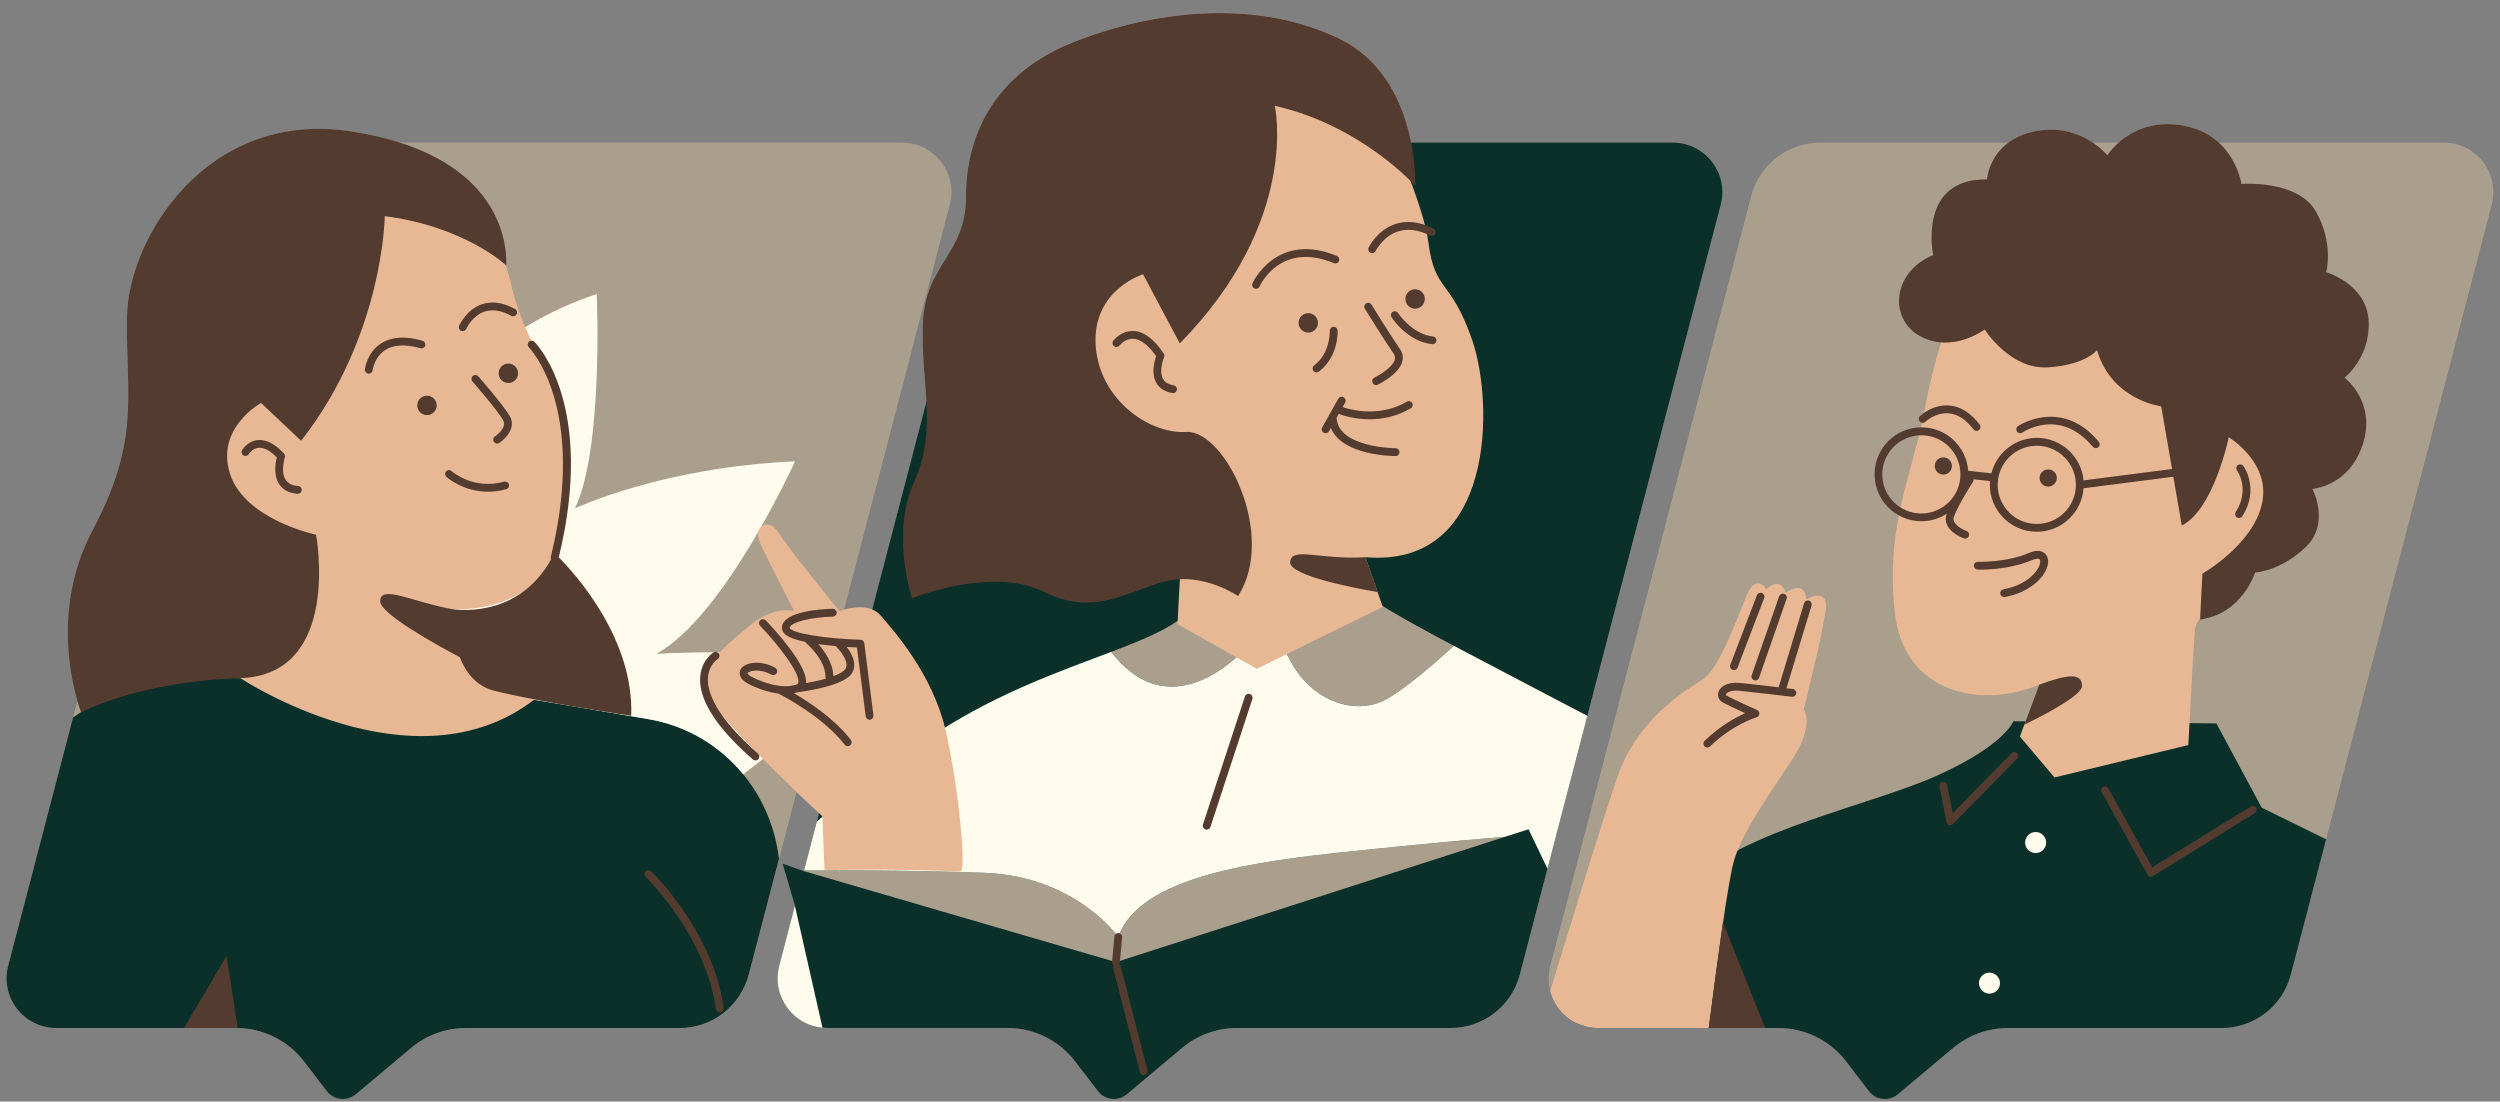 <?xml version="1.0" encoding="UTF-8" standalone="no"?><svg xmlns="http://www.w3.org/2000/svg" xmlns:xlink="http://www.w3.org/1999/xlink" fill="#543b2f" height="218.9" preserveAspectRatio="xMidYMid meet" version="1" viewBox="-1.3 -2.6 496.8 218.9" width="496.8" zoomAndPan="magnify"><rect x="-1.3" y="-2.6" width="496.8" height="218.9" fill="#808080" stroke="none"/><g id="change1_1"><path d="M493.86,38.08l-39.93,152.99c-1.63,6.25-7.28,10.61-13.74,10.61h-42.47c-3.99,0-7.85,1.41-10.91,3.97 l-10.96,9.2c-1.76,1.47-4.39,1.19-5.78-0.64l-4.51-5.89c-3.21-4.19-8.19-6.65-13.47-6.65h-2.6h-11.23H316.3 c-0.42,0-0.83-0.03-1.24-0.08c-0.02,0-0.05-0.01-0.07-0.01c-0.02,0-0.04-0.01-0.06-0.01c-0.26-0.04-0.52-0.08-0.78-0.14 c0,0,0,0,0,0c-0.07-0.02-0.15-0.03-0.22-0.04c0,0-0.01,0-0.01,0c-0.01,0-0.02-0.01-0.03-0.01c-0.32-0.08-0.63-0.17-0.94-0.29 c0,0,0,0,0,0c-0.09-0.03-0.18-0.07-0.26-0.11h0c-0.22-0.09-0.43-0.18-0.64-0.28c0,0,0,0,0,0c-0.07-0.03-0.14-0.06-0.21-0.09h0 c0,0,0,0,0,0c-0.05-0.03-0.1-0.06-0.15-0.08c-0.18-0.1-0.35-0.2-0.52-0.3c0,0,0,0,0,0c-0.28-0.17-0.54-0.36-0.8-0.55 c-0.07-0.05-0.13-0.1-0.2-0.15l0,0c-0.19-0.16-0.38-0.32-0.56-0.49c-0.04-0.04-0.08-0.07-0.12-0.11c0,0,0,0,0,0 c-0.16-0.15-0.31-0.3-0.45-0.46c-0.02-0.02-0.03-0.04-0.05-0.05c0,0,0,0,0,0c-0.51-0.56-0.95-1.18-1.31-1.84c0,0,0,0,0,0 c-0.01-0.01-0.01-0.02-0.02-0.03c-0.19-0.34-0.36-0.7-0.5-1.07c0,0,0-0.01,0-0.01c-0.15-0.36-0.27-0.74-0.37-1.12c0,0,0,0,0,0v0 c0,0,0,0,0,0c-0.1-0.39-0.18-0.78-0.24-1.18c0-0.01,0-0.03-0.01-0.04c-0.05-0.37-0.08-0.74-0.08-1.12c0-0.05-0.01-0.1-0.01-0.15 c0-0.34,0.02-0.69,0.06-1.04c0.01-0.08,0.01-0.15,0.02-0.23c0.05-0.42,0.13-0.83,0.24-1.25l39.93-152.99 c1.63-6.25,7.28-10.61,13.74-10.61h37.4c1.32-0.97,3.04-1.78,5.29-2.23c5.1-1.02,8.99,0.6,11.42,2.23h5.21 c2.35-2.07,6.54-4.47,12.75-3.37c3.11,0.55,5.4,1.84,7.08,3.37h44.75C490.77,25.73,495.49,31.83,493.86,38.08z M314.14,139.65 l-13.42,51.43c-1.63,6.25-7.28,10.61-13.74,10.61h-42.47c-3.99,0-7.85,1.41-10.91,3.97l-10.96,9.2c-1.76,1.47-4.39,1.19-5.78-0.64 l-4.51-5.89c-3.21-4.19-8.19-6.65-13.47-6.65h-35.79c-6.46,0-11.18-6.1-9.54-12.35l3.12-11.96l-2.47-8.35l3.87,1.36 c0.13,0,0.3,0,0.49,0c0.04,0,0.07,0,0.11,0c0.12,0,0.25,0,0.39,0c-0.21,0-0.4,0-0.56,0l2.97-11.37c-0.85-0.79-2.47-2.3-4.48-4.23 l-3.34,12.81l-0.12,0.48l-6.01,23.01c-1.63,6.25-7.28,10.61-13.74,10.61H91.29c-3.99,0-7.85,1.41-10.91,3.97l-10.96,9.2 c-1.76,1.47-4.39,1.19-5.78-0.64l-4.51-5.89c-0.39-0.51-0.8-0.99-1.24-1.44c-0.01-0.01-0.02-0.02-0.03-0.03 c-0.43-0.45-0.89-0.87-1.37-1.26c-0.01-0.01-0.03-0.02-0.04-0.03c-0.48-0.39-0.97-0.76-1.49-1.1c-0.01-0.01-0.03-0.02-0.04-0.03 c-0.52-0.34-1.06-0.65-1.61-0.93c-0.01,0-0.02-0.01-0.03-0.01c-0.56-0.28-1.13-0.53-1.72-0.75c0,0-0.01,0-0.01,0 c-1.77-0.66-3.67-1.02-5.6-1.06c0,0,0,0,0,0l0,0.01c-0.1,0-0.21-0.02-0.31-0.02H35.26H9.87c-6.46,0-11.18-6.1-9.54-12.35 l13.74-52.65c-1.58-5.43-4.51-19.75,3.03-33.93c9.56-17.99,6.6-26.65,6.83-42.36c0.23-15.71,15.94-41.22,44.41-36.89 c3.67,0.56,6.9,1.32,9.77,2.23h99.79c6.46,0,11.18,6.1,9.54,12.35l-21,80.47c1.27-0.35,3.66-0.81,5.59-0.04l10.76-41.24 c-0.25-4.8-0.91-9.81-0.71-15.51c0.43-12.02,8.58-13.73,8.58-25.32s5.15-24.46,21.89-30.9c16.74-6.44,36.48-8.15,52.36-0.43 c9.29,4.52,12.84,13.73,14.2,20.6h52c6.46,0,11.18,6.1,9.54,12.35L314.14,139.65L314.14,139.65z M297.78,163.69 c-0.06,0.01-0.13,0.01-0.2,0.02C297.65,163.7,297.72,163.7,297.78,163.69L297.78,163.69z M165.36,170.35c-0.02,0-0.04,0-0.06,0 c-0.04,0-0.08,0-0.12,0C165.24,170.35,165.3,170.35,165.36,170.35z M177.92,170.44c0.15,0,0.3,0,0.44,0.01c0.16,0,0.33,0,0.49,0.01 c-0.17,0-0.35-0.01-0.52-0.01C178.2,170.44,178.06,170.44,177.92,170.44z M174.37,170.39c-0.36,0-0.71-0.01-1.06-0.01 c0.4,0,0.8,0.01,1.21,0.01C174.47,170.4,174.42,170.39,174.37,170.39z M169.52,170.36c-0.09,0-0.18,0-0.28,0c0.26,0,0.52,0,0.78,0 c0.06,0,0.12,0,0.18,0C169.97,170.36,169.74,170.36,169.52,170.36z M166.82,170.35c0.27,0,0.55,0,0.83,0c-0.11,0-0.22,0-0.33,0 C167.15,170.35,166.99,170.35,166.82,170.35z M166.29,170.35c-0.17,0-0.33,0-0.5,0c0.24,0,0.48,0,0.73,0 C166.44,170.35,166.36,170.35,166.29,170.35z M159.69,170.37c0.09,0,0.19,0,0.29,0c-0.03,0-0.07,0-0.1,0c-0.09,0-0.17,0-0.25,0 C159.65,170.37,159.67,170.37,159.69,170.37z" fill="#aa9e8d"/></g><g id="change2_1"><path d="M460.95,164.19l-7.02,26.89c-1.63,6.25-7.28,10.61-13.74,10.61h-42.47c-3.99,0-7.85,1.41-10.91,3.97 l-10.96,9.2c-1.76,1.47-4.39,1.19-5.78-0.64l-4.51-5.89c-3.21-4.19-8.19-6.65-13.47-6.65H316.3c-1.62,0-3.14-0.39-4.47-1.07 c4.9-6.88,14.63-20.02,22.6-27.69c11.16-10.73,36.05-15.45,49.35-21.46c13.3-6.01,15.02-10.73,15.02-10.73l40.34,0.43l9.01,16.74 L460.95,164.19z M127.57,140.32c-15.02-2.58-22.75-3.86-22.75-3.86l-58.37-4.29c0,0-8.15-0.43-18.45,1.29 c-6.11,1.02-11.45,4.15-14.79,6.53L0.32,189.33c-1.63,6.25,3.09,12.35,9.54,12.35h35.79c5.28,0,10.26,2.46,13.47,6.65l4.51,5.89 c1.4,1.82,4.03,2.11,5.78,0.64l10.96-9.2c3.06-2.57,6.92-3.97,10.91-3.97h42.47c6.46,0,12.1-4.36,13.74-10.61l6.01-23.01 C151.82,154.04,141.55,142.71,127.57,140.32z M255.15,119.87c-0.65,0.65-1.14,1.35-1.44,2.1l2.74-1.47L255.15,119.87z M340.65,38.08l-39.93,152.99c-1.63,6.25-7.28,10.61-13.74,10.61h-42.47c-3.99,0-7.85,1.41-10.91,3.97l-10.96,9.2 c-1.76,1.47-4.39,1.19-5.78-0.64l-4.51-5.89c-3.21-4.19-8.19-6.65-13.47-6.65h-35.79c-6.46,0-11.18-6.1-9.54-12.35l3.12-11.96 l-2.47-8.35l4.26,1.5l62.01,18.09l77.32-24.91c-3.94,0.32-14.53,1.23-29.95,2.82c-19.81,2.05-42.59,5.01-46.91,17.08 c0,0-8.43-12.07-26.65-12.75c-15.88-0.6-31.92-0.5-35.79-0.46l34.98-134.04c1.63-6.25,7.28-10.61,13.74-10.61h123.9 C337.56,25.73,342.28,31.83,340.65,38.08z M287.61,125.73c-16.82-8.87-17.05-10-17.05-10l-2.48-1.34 c-5.05,1.11-10.28,2.85-12.93,5.48l-9.9-4.88c-4.57,1.08-8.84,2.62-11.35,4.83c-2.96,2.61-8.06,4.72-14.37,7.11 c12.49,16.2,27.12-1.19,27.12-1.19l7.05-3.77c-0.42,1.06-0.45,2.24,0.01,3.54c3.87,10.93,13.66,14.12,19.81,11.16 C277.23,134.9,283.34,129.63,287.61,125.73z" fill="#0a3029"/></g><g id="change3_1"><path d="M161.08,139.04c-4.35,4.08-9.7,8.41-14.69,12.24c-4.63-5.65-11.16-9.65-18.82-10.97 c-15.02-2.58-22.75-3.86-22.75-3.86l-42.71-3.14c3.2-15.36,7.13-33.75,7.13-33.75s15.94-33.25,48.05-43.73 c0,0,1.37,30.74-4.33,42.59c0,0,17.31-8.2,43.73-9.34c0,0-13.89,30.74-27.56,38.26c0,0,20.25-1.44,34.49,1.95L161.08,139.04z M403.22,162.74c-1.15,0-2.09,0.93-2.09,2.09c0,1.15,0.93,2.09,2.09,2.09c1.15,0,2.09-0.93,2.09-2.09 C405.31,163.67,404.38,162.74,403.22,162.74z M394.05,190.68c-1.15,0-2.09,0.93-2.09,2.09c0,1.15,0.93,2.09,2.09,2.09 c1.15,0,2.09-0.93,2.09-2.09C396.13,191.62,395.2,190.68,394.05,190.68z M287.61,125.73c-4.27,3.9-10.38,9.16-14.09,10.95 c-6.15,2.96-15.94-0.23-19.81-11.16c-0.46-1.3-0.43-2.48-0.01-3.54l-7.05,3.77c0,0-14.64,17.39-27.12,1.19c0,0,0,0,0,0 c-9.68,3.68-22.23,8.03-34.37,15.89c-13.31,8.62-20.69,14.73-24.15,17.86l-2.53,9.69c3.86-0.03,19.91-0.13,35.79,0.46 c18.22,0.68,26.65,12.75,26.65,12.75c4.33-12.07,27.1-15.03,46.91-17.08c15.42-1.6,26.01-2.5,29.95-2.82l4.67-1.5l3.76,7.84 l-5.49,21.05l13.42-51.43c-3.79-1.98-13.52-7.06-26.5-13.9C287.63,125.74,287.62,125.74,287.61,125.73z M255.15,119.87 c-0.65,0.65-1.14,1.35-1.44,2.1l2.74-1.47L255.15,119.87z M156.66,177.37l-3.12,11.96c-1.63,6.25,3.09,12.35,9.54,12.35 c-0.32,0-0.63-0.03-0.94-0.06L156.66,177.37z M270.56,115.73l-5.92-3.19c0,0-10.29,0.31-19.39,2.46l9.89,4.87 c2.65-2.63,7.88-4.37,12.93-5.48L270.56,115.73z M245.08,115.04c-0.49,0.12-0.98,0.24-1.47,0.37 C244.1,115.28,244.59,115.16,245.08,115.04z M245.08,115.04c0.06-0.01,0.11-0.03,0.17-0.04l0,0 C245.19,115.01,245.14,115.03,245.08,115.04z M236.21,118.23c0.76-0.43,1.6-0.83,2.49-1.2C237.81,117.4,236.97,117.8,236.21,118.23 z M240.39,116.39c1-0.35,2.05-0.67,3.12-0.96C242.44,115.72,241.39,116.04,240.39,116.39z" fill="#fffbed"/></g><g id="change4_1"><path d="M291.27,65.03c4.29,12.45,4.57,45.28-21.22,43.1l3.43,9.87l-25.01,12.31l-15.76-8.87 c0,0,0.43-11.59,1.29-18.45c0.86-6.87-35.62-27.47-33.05-62.23c2.58-34.76,57.94-42.92,72.96-19.74c0,0,7.69,16.88,8.64,24.5 C283.79,55.57,286.98,52.58,291.27,65.03z M173.69,119.7c-2.58-3-8.15-0.86-8.15-0.86s-9.87-12.02-12.02-15.45 c-2.15-3.43-5.15-1.29-3.86,1.72c1.29,3,6.87,13.73,6.87,13.73s-3.86-1.29-9.01,3c-5.15,4.29-9.87,8.15-8.58,12.88 s23.18,24.89,23.18,24.89l0.43,10.73c0,0,13.75-0.41,26.96,0.27c1.36,0.07-0.35-17.01-2.92-28.17 C183.99,131.29,176.27,122.7,173.69,119.7z M357.66,116.5c-0.49-4.2-4.1-1.28-4.1-1.28c-1.15-3.51-3.82-0.74-3.82-0.74 s-2.1-3.35-4.04,1.44c-1.94,4.79-5.42,14.49-8.77,16.6s-12.75,7.71-16.73,19.06c-2.73,7.78-9.47,29.74-13.43,42.77 c1.1,4.14,4.85,7.34,9.53,7.34h21.96c1.68-13.19,3.95-29.86,5.07-33.46c1.92-6.15,7.34-13.45,11.69-20.18 c4.35-6.74,2.12-9.68,2.12-9.68s3.78-15.01,4.37-19.77C362.09,113.83,357.66,116.5,357.66,116.5z M421.55,37.31 c-33.9,0.86-38.2,30.9-40.77,43.35s-7.3,21.46-5.58,38.2c1.72,16.74,17.6,19.31,28.75,14.59l-3.86,10.3l6.87,8.15l26.61-6.44 c0,0,0.86-17.17,1.29-22.75c0.43-5.58,15.45-11.59,21.89-33.48C463.18,67.36,455.45,36.46,421.55,37.31z M100.1,53.19 c-3-13.73-21.46-31.33-41.2-21.46S24.14,57.91,35.3,81.95S61.48,107.27,59.76,118c-1.72,10.73-13.3,14.16-13.3,14.16 s34.33,22.75,58.37,4.29c0,0-7.3-1.72-12.02-5.58c-4.72-3.86-4.29-12.45-4.29-12.45s9.01,0.86,15.88-4.72s7.3-13.73,6.44-27.9 S103.11,66.93,100.1,53.19z" fill="#e8b895"/></g><g id="change5_1"><path d="M244.73,115.85c0,0-6.87-4.72-14.16-3c-7.3,1.72-14.16,7.3-24.46,2.15c-10.3-5.15-26.18,1.29-26.18,1.29 s-4.29-12.88,0.43-23.18c4.72-10.3,1.29-19.31,1.72-31.33c0.43-12.02,8.58-13.73,8.58-25.32s5.15-24.46,21.89-30.9 s36.48-8.15,52.36-0.43c15.88,7.73,15.02,29.18,15.02,29.18s-10.73-12.02-27.9-15.88c0,0,5.15,22.75-18.88,47.21l-7.3-13.73 c0,0-9.87,3-9.44,13.73c0.43,10.73,10.3,18.03,18.03,17.6C242.16,82.81,252.46,103.84,244.73,115.85z M260.61,61.56 c0-1.07-0.86-1.93-1.93-1.93c-1.07,0-1.93,0.86-1.93,1.93c0,1.07,0.86,1.93,1.93,1.93C259.75,63.49,260.61,62.63,260.61,61.56z M101.65,71.58c0-1.07-0.86-1.93-1.93-1.93c-1.07,0-1.93,0.86-1.93,1.93c0,1.07,0.86,1.93,1.93,1.93 C100.79,73.51,101.65,72.65,101.65,71.58z M81.62,77.96c0,1.07,0.86,1.93,1.93,1.93s1.93-0.86,1.93-1.93s-0.86-1.93-1.93-1.93 S81.62,76.89,81.62,77.96z M277.98,56.81c0,1.07,0.86,1.93,1.93,1.93s1.93-0.86,1.93-1.93c0-1.07-0.86-1.93-1.93-1.93 S277.98,55.74,277.98,56.81z M263.78,49.69c0.4,0.16,0.85-0.02,1.01-0.42c0.16-0.4-0.03-0.85-0.42-1.01 c-12-4.96-16.73,5.32-16.78,5.43c-0.17,0.39,0,0.85,0.39,1.02c0.1,0.05,0.21,0.07,0.32,0.07c0.3,0,0.58-0.17,0.71-0.46 C249.18,53.95,253.2,45.32,263.78,49.69z M275.92,41.94c-3.55,1.21-5.18,4.51-5.25,4.65c-0.19,0.38-0.03,0.85,0.36,1.03 c0.11,0.05,0.22,0.08,0.34,0.08c0.29,0,0.56-0.16,0.7-0.43c0.01-0.03,1.44-2.87,4.37-3.86c1.92-0.64,4.08-0.38,6.43,0.8 c0.38,0.19,0.85,0.04,1.04-0.35c0.19-0.38,0.04-0.85-0.35-1.04C280.81,41.45,278.24,41.15,275.92,41.94z M260.32,71.41 c0.16,0,0.33-0.05,0.46-0.16c3.93-2.95,3.74-7.96,3.73-8.17c-0.02-0.43-0.38-0.75-0.81-0.74c-0.43,0.02-0.76,0.38-0.74,0.81 c0,0.04,0.15,4.42-3.11,6.86c-0.34,0.26-0.41,0.74-0.15,1.09C259.85,71.31,260.08,71.41,260.32,71.41z M283.46,64.26 c-4.12-0.41-6.91-4.62-6.94-4.66c-0.23-0.36-0.71-0.46-1.07-0.23c-0.36,0.23-0.46,0.71-0.23,1.07c0.13,0.2,3.22,4.87,8.09,5.36 c0.03,0,0.05,0,0.08,0c0.39,0,0.73-0.3,0.77-0.7C284.2,64.68,283.88,64.3,283.46,64.26z M271.82,72.44 c-0.38,0.19-0.55,0.65-0.36,1.04c0.13,0.28,0.41,0.44,0.7,0.44c0.11,0,0.23-0.02,0.34-0.08c0.43-0.21,4.19-2.08,4.86-4.59 c0.23-0.86,0.07-1.71-0.45-2.47c-2.01-2.91-5.63-8.79-5.67-8.85c-0.22-0.37-0.7-0.48-1.07-0.25c-0.36,0.22-0.48,0.7-0.25,1.07 c0.04,0.06,3.68,5.97,5.72,8.92c0.27,0.39,0.34,0.76,0.23,1.19C275.44,70.4,272.8,71.97,271.82,72.44z M278.27,77.22 c-5.75,3.4-11.94,1.37-12.77,1.07l0.5-0.89c0.21-0.37,0.08-0.85-0.3-1.06c-0.37-0.21-0.85-0.08-1.06,0.3l-1.66,2.96 c-0.11,0.1-0.18,0.24-0.22,0.39l-1.31,2.34c-0.21,0.37-0.08,0.85,0.3,1.06c0.12,0.07,0.25,0.1,0.38,0.1c0.27,0,0.54-0.14,0.68-0.4 l0.36-0.64c2.22,5.5,12.37,5.58,12.85,5.58c0.43,0,0.78-0.35,0.78-0.78c0-0.43-0.35-0.78-0.78-0.78c-0.12,0-11.39-0.08-11.72-6.05 l0.44-0.79c0.03,0.02,0.05,0.04,0.08,0.05c0.17,0.07,2.66,1.04,6.06,1.04c2.43,0,5.33-0.5,8.17-2.18c0.37-0.22,0.49-0.69,0.27-1.06 C279.11,77.12,278.64,77,278.27,77.22z M255.08,109.13c-0.19,2.68,13.14,5.2,17.39,5.93l-2.41-6.93 C260.77,108.67,255.3,105.94,255.08,109.13z M405.72,90.68c-0.94,0-1.71,0.76-1.71,1.71c0,0.94,0.76,1.71,1.71,1.71 c0.94,0,1.71-0.76,1.71-1.71C407.43,91.44,406.67,90.68,405.72,90.68z M386.59,90c0-0.94-0.76-1.71-1.71-1.71s-1.71,0.76-1.71,1.71 c0,0.94,0.76,1.71,1.71,1.71S386.59,90.94,386.59,90z M396.82,114.51c-0.42,0.08-0.7,0.48-0.62,0.9c0.07,0.37,0.39,0.64,0.76,0.64 c0.05,0,0.09,0,0.14-0.01c4.91-0.91,7.83-3.81,8.47-6.13c0.29-1.07,0.1-2-0.54-2.55c-0.41-0.36-1.36-0.84-3.14-0.08 c-4.56,1.95-10.08,1.76-10.14,1.76c-0.44-0.04-0.79,0.32-0.8,0.74c-0.02,0.43,0.32,0.79,0.74,0.81c0.24,0.01,5.93,0.21,10.81-1.88 c0.84-0.36,1.34-0.32,1.5-0.17c0.16,0.14,0.19,0.52,0.06,0.97C403.64,111.06,401.36,113.67,396.82,114.51z M403.95,133.45 l-2.99,7.97c4.72-2.3,11.48-5.92,11.48-7.7C412.44,130.99,409.48,131.44,403.95,133.45z M468.24,85.67 c-2.73,8.43-10.02,8.88-10.02,8.88s3.64,6.83-1.37,11.61c-5.01,4.78-10.02,5.01-10.02,5.01s-2.51,8.2-10.93,9.34l0.46-9.11 c0,0,10.02-5.69,11.84-13.89s-6.6-13.21-6.6-13.21s-2.96,14.35-9.34,17.54l-1.68-9.7l-17.84,2.29c-0.35,4.82-4.38,8.64-9.29,8.64 c-5.14,0-9.33-4.18-9.33-9.33c0-0.25,0.02-0.5,0.04-0.74l-3.27-0.36c0.02,0.17-0.01,0.35-0.11,0.51c-0.03,0.04-2.92,4.51-3.79,6.9 c-0.13,0.37-0.12,0.7,0.04,1.03c0.45,0.95,1.92,1.65,2.46,1.84c0.4,0.14,0.61,0.59,0.47,0.99c-0.11,0.32-0.41,0.52-0.73,0.52 c-0.09,0-0.17-0.01-0.26-0.04c-0.26-0.09-2.53-0.94-3.34-2.64c-0.33-0.71-0.37-1.48-0.09-2.23c0-0.01,0-0.01,0.01-0.02 c-1.45,0.93-3.17,1.48-5.02,1.48c-5.14,0-9.32-4.18-9.32-9.33s4.18-9.33,9.32-9.33c4.91,0,8.93,3.81,9.29,8.63l4.61,0.51 c1.02-4.04,4.68-7.05,9.03-7.05c4.85,0,8.84,3.72,9.28,8.45l17.59-2.26l-2.16-12.46c0,0-9.79-1.14-12.75-11.16 c0,0-2.28,2.96-9.79,3.42c-7.52,0.46-12.53-7.52-12.53-7.52s-6.38,4.78-12.75,1.37c-6.38-3.42-5.69-12.75,2.51-16.17 c0,0-3.19-15.26,10.7-15.03c0,0,0.46-7.74,9.56-9.56c9.11-1.82,14.35,4.78,14.35,4.78s4.78-7.74,15.03-5.92 c10.25,1.82,11.61,11.61,11.61,11.61s11.16-0.91,14.8,5.47c3.64,6.38,2.05,12.07,2.05,12.07s7.97,2.28,8.43,9.56 s-4.78,11.39-4.78,11.39S470.97,77.24,468.24,85.67z M380.51,99.44c4.29,0,7.77-3.49,7.77-7.77c0-4.29-3.49-7.77-7.77-7.77 s-7.77,3.49-7.77,7.77C372.73,95.95,376.22,99.44,380.51,99.44z M411.22,93.75c0-4.29-3.49-7.77-7.77-7.77 c-4.29,0-7.77,3.49-7.77,7.77c0,4.29,3.49,7.77,7.77,7.77C407.73,101.52,411.22,98.03,411.22,93.75z M400.58,83.35 c0.3-0.21,7.49-4.95,14,2.82c0.15,0.18,0.37,0.28,0.59,0.28c0.18,0,0.35-0.06,0.5-0.18c0.33-0.27,0.37-0.76,0.1-1.09 c-7.43-8.87-15.98-3.16-16.06-3.1c-0.35,0.24-0.44,0.72-0.2,1.08C399.74,83.5,400.23,83.59,400.58,83.35z M381.31,81.22 c0.02-0.02,2.02-1.9,4.62-1.69c1.76,0.14,3.43,1.21,4.94,3.19c0.15,0.2,0.38,0.3,0.62,0.3c0.16,0,0.33-0.05,0.47-0.16 c0.34-0.26,0.41-0.75,0.14-1.09c-1.8-2.35-3.84-3.63-6.07-3.8c-3.3-0.25-5.69,2.02-5.79,2.12c-0.31,0.3-0.32,0.78-0.02,1.09 C380.51,81.5,381,81.52,381.31,81.22z M443.22,100.22c0.13,0.08,0.27,0.12,0.42,0.12c0.26,0,0.51-0.13,0.66-0.36 c3.43-5.39,0.34-9.8,0.2-9.98c-0.25-0.35-0.73-0.42-1.08-0.18c-0.35,0.25-0.43,0.73-0.18,1.08c0.11,0.15,2.6,3.76-0.25,8.24 C442.76,99.51,442.86,99.99,443.22,100.22z M445.97,157.66l-19.58,12.1l-8.71-15.69c-0.21-0.37-0.68-0.51-1.05-0.3 c-0.37,0.21-0.51,0.68-0.3,1.05l9.11,16.4c0.1,0.18,0.28,0.32,0.48,0.37c0.06,0.02,0.13,0.03,0.2,0.03c0.14,0,0.28-0.04,0.41-0.12 l20.27-12.53c0.36-0.23,0.48-0.7,0.25-1.07C446.81,157.55,446.33,157.43,445.97,157.66z M398.45,147.07L386.73,159l-1.09-5.61 c-0.08-0.42-0.5-0.7-0.91-0.61c-0.42,0.08-0.7,0.49-0.61,0.91l1.37,7.06c0.05,0.28,0.26,0.51,0.54,0.59 c0.07,0.02,0.15,0.03,0.22,0.03c0.21,0,0.41-0.08,0.55-0.23l12.75-12.98c0.3-0.31,0.3-0.8-0.01-1.1 C399.24,146.76,398.75,146.76,398.45,147.07z M170.45,125.2l1.82,14.35c0.05,0.43-0.25,0.81-0.67,0.87c-0.03,0-0.07,0.01-0.1,0.01 c-0.38,0-0.72-0.29-0.77-0.68l-1.74-13.69c-0.52-0.02-1.23-0.05-2.03-0.1c0.69,0.9,1.54,2.3,1.5,3.69c-0.02,0.84-0.37,1.58-1,2.15 c-2.36,2.12-9.21,3.03-10.17,3.15c-0.27,0.08-0.54,0.14-0.82,0.2c3.05,1.78,8.05,5.08,11.31,9.27c0.26,0.34,0.2,0.83-0.14,1.09 c-0.14,0.11-0.31,0.16-0.48,0.16c-0.23,0-0.46-0.1-0.61-0.3c-4.24-5.45-11.92-9.5-13.19-10.15c-3.33-0.41-6.23-2.08-6.4-2.18 c-1.42-0.94-1.46-2-1.04-2.69c0.86-1.41,4.03-1.82,6.82-0.25c0.37,0.21,0.51,0.68,0.3,1.06c-0.21,0.37-0.68,0.51-1.06,0.3 c-1.65-0.93-3.39-0.95-4.3-0.58c-0.34,0.14-0.44,0.28-0.45,0.31c0,0,0.04,0.21,0.55,0.55c0.01,0,2.69,1.54,5.66,1.93 c0.1-0.01,0.2,0.01,0.3,0.04c1.06,0.11,2.15,0.07,3.16-0.25c0.33-0.1,0.39-0.25,0.43-0.39c0.48-1.87-4.15-7.74-7.58-11.32 c-0.3-0.31-0.29-0.8,0.02-1.1c0.31-0.3,0.8-0.29,1.1,0.02c1.44,1.5,8.4,8.96,8,12.47c1.19-0.21,2.63-0.5,3.96-0.89 c-0.05-0.11-0.09-0.22-0.09-0.35c0-3.47-3.78-6.66-3.82-6.69c-0.08-0.07-0.15-0.15-0.19-0.25c-1.93-0.41-3.53-0.95-4.2-1.7 c-0.41-0.46-0.46-0.92-0.44-1.22c0.27-3.18,7.79-3.61,10.09-3.67c0.4,0,0.78,0.33,0.79,0.76c0.01,0.43-0.33,0.78-0.76,0.8 c-3.98,0.1-8.48,1.05-8.58,2.25c0.34,1.03,6.91,2.13,14.05,2.35C170.08,124.53,170.4,124.82,170.45,125.2z M164.85,125.79 c-1.13-0.1-2.34-0.22-3.52-0.38c1.26,1.41,2.91,3.76,2.97,6.36c0.9-0.33,1.66-0.71,2.13-1.13c0.32-0.29,0.48-0.62,0.49-1.04 c0.04-1.3-1.35-2.99-1.89-3.53C164.95,125.99,164.89,125.89,164.85,125.79z M44.42,91.59c-2.96-9.11,6.15-14.12,6.15-14.12 l7.97,7.52c16.4-20.95,16.62-44.64,16.62-44.64c15.94,2.05,24.14,9.79,24.14,9.79c0.23-5.92-2.51-22.32-30.97-26.65 S24.15,44.68,23.93,60.39c-0.23,15.71,2.73,24.37-6.83,42.36s-2.28,36.21-2.28,36.21s11.39-6.15,31.64-6.8 c20.25-0.65,15.05-28.5,15.05-28.5S47.38,100.7,44.42,91.59z M99.97,80.03c-1.39-2.31-6.03-7.63-6.23-7.85 c-0.28-0.32-0.77-0.36-1.09-0.07c-0.32,0.28-0.36,0.77-0.07,1.09c0.05,0.05,4.75,5.44,6.07,7.63c0.96,1.6-1.55,3.26-1.58,3.28 c-0.36,0.23-0.46,0.71-0.23,1.07c0.15,0.23,0.4,0.36,0.65,0.36c0.14,0,0.29-0.04,0.42-0.12C99.22,84.56,101.36,82.34,99.97,80.03z M98.87,93.12c-6.09,1.68-10.26-1.95-10.43-2.11c-0.32-0.28-0.81-0.26-1.09,0.06c-0.29,0.32-0.26,0.81,0.06,1.09 c0.16,0.15,3.34,2.95,8.27,2.95c1.12,0,2.33-0.14,3.62-0.5c0.41-0.11,0.66-0.54,0.54-0.95C99.71,93.25,99.29,93.01,98.87,93.12z M94.45,57.87C91.36,58.93,90,62,89.94,62.13c-0.17,0.39,0.01,0.85,0.4,1.02c0.1,0.04,0.21,0.06,0.31,0.06 c0.3,0,0.58-0.17,0.71-0.46c0.01-0.03,1.16-2.59,3.61-3.42c1.56-0.53,3.36-0.25,5.33,0.83c0.38,0.2,0.85,0.07,1.05-0.31 c0.21-0.38,0.07-0.85-0.31-1.05C98.67,57.5,96.45,57.18,94.45,57.87z M75.2,66.99c1.68-1.11,4.05-1.24,7.04-0.39 c0.41,0.12,0.84-0.12,0.96-0.53c0.12-0.41-0.12-0.84-0.53-0.96c-3.46-0.99-6.26-0.79-8.34,0.6c-2.71,1.8-3.11,4.93-3.12,5.07 c-0.05,0.42,0.25,0.81,0.68,0.86c0.03,0,0.06,0.01,0.09,0.01c0.39,0,0.72-0.29,0.77-0.68C72.75,70.93,73.09,68.39,75.2,66.99z M358.18,116.75c-0.42-0.12-0.84,0.11-0.97,0.52l-5.06,16.71c-2.34-0.28-5.61-0.66-7.61-0.86c-2.7-0.27-4.03,0.81-4.35,1.81 c-0.25,0.79,0.08,1.6,0.82,2.03c0.76,0.44,2.95,1.45,4.51,2.17c-1.88,0.82-4.97,2.48-8.08,5.48c-0.31,0.3-0.32,0.79-0.02,1.1 c0.15,0.16,0.36,0.24,0.56,0.24c0.19,0,0.39-0.07,0.54-0.22c4.57-4.41,9.19-5.78,9.24-5.79c0.31-0.09,0.54-0.37,0.56-0.69 c0.02-0.32-0.16-0.63-0.46-0.76c-0.05-0.02-4.93-2.21-6.08-2.87c-0.15-0.08-0.13-0.16-0.11-0.21c0.12-0.38,0.96-0.91,2.72-0.74 c3.37,0.34,10.33,1.19,10.4,1.19c0.43,0.05,0.81-0.25,0.86-0.68c0.05-0.43-0.25-0.81-0.68-0.86c-0.02,0-0.5-0.06-1.26-0.15 l4.98-16.45C358.82,117.31,358.59,116.88,358.18,116.75z M347.28,132.58c0.08,0.03,0.17,0.04,0.25,0.04c0.32,0,0.62-0.2,0.73-0.52 l5.47-15.71c0.14-0.41-0.07-0.85-0.48-0.99c-0.4-0.14-0.85,0.07-0.99,0.48l-5.47,15.71C346.66,131.99,346.88,132.43,347.28,132.58z M342.99,130.52c0.09,0.03,0.19,0.05,0.28,0.05c0.31,0,0.61-0.19,0.72-0.5l5.29-13.83c0.15-0.4-0.05-0.85-0.45-1 c-0.41-0.15-0.85,0.05-1,0.45l-5.29,13.83C342.39,129.92,342.59,130.36,342.99,130.52z M35.26,201.69h10.39 c0.1,0,0.21,0.02,0.31,0.02l-2.24-14.36L35.26,201.69z M128.09,170.52c-0.31-0.3-0.8-0.29-1.1,0.02c-0.3,0.31-0.29,0.8,0.02,1.1 c0.12,0.12,11.93,11.68,13.95,26.24c0.05,0.39,0.39,0.67,0.77,0.67c0.04,0,0.07,0,0.11-0.01c0.42-0.06,0.72-0.45,0.66-0.88 C140.4,182.56,128.59,171.01,128.09,170.52z M221.41,189.45c-0.05-0.18-0.16-0.33-0.31-0.43c0.07-0.1,0.12-0.22,0.13-0.35 l0.46-5.01c0.04-0.43-0.28-0.8-0.7-0.84c-0.42-0.04-0.8,0.28-0.84,0.7l-0.46,5.01c-0.03,0.28,0.11,0.53,0.33,0.69 c-0.12,0.18-0.16,0.4-0.11,0.62l5.32,20.64c0.09,0.35,0.41,0.58,0.75,0.58c0.06,0,0.13-0.01,0.19-0.02 c0.42-0.11,0.66-0.53,0.56-0.95L221.41,189.45z M338.26,201.69h11.23l-8.41-21.01L338.26,201.69z M247.07,135.31 c-0.41-0.13-0.85,0.09-0.98,0.5l-8.34,25.44c-0.13,0.41,0.09,0.85,0.5,0.98c0.08,0.03,0.16,0.04,0.24,0.04 c0.33,0,0.63-0.21,0.74-0.53l8.34-25.44C247.7,135.88,247.48,135.44,247.07,135.31z M54.19,93.63c0.75,1.13,1.98,1.77,3.65,1.9 c0.02,0,0.04,0,0.06,0c0.4,0,0.74-0.31,0.77-0.72c0.03-0.43-0.29-0.8-0.71-0.83c-1.19-0.09-2-0.49-2.48-1.21 c-1.09-1.63-0.19-4.42-0.18-4.45c0.09-0.27,0.03-0.56-0.16-0.77c-1.79-1.96-3.55-2.86-5.22-2.7c-2.01,0.2-3.06,1.91-3.11,1.99 c-0.22,0.37-0.1,0.84,0.26,1.06c0.36,0.22,0.84,0.11,1.06-0.26c0.01-0.01,0.71-1.13,1.95-1.25c1.06-0.1,2.3,0.55,3.61,1.89 C53.44,89.32,52.99,91.83,54.19,93.63z M228.45,73.43c0.61,1.12,1.7,1.82,3.24,2.08c0.04,0.01,0.09,0.01,0.13,0.01 c0.37,0,0.7-0.27,0.76-0.65c0.07-0.42-0.22-0.82-0.64-0.89c-1.05-0.18-1.75-0.6-2.13-1.29c-0.9-1.65,0.2-4.29,0.21-4.31 c0.1-0.24,0.08-0.52-0.07-0.73c-1.94-2.92-3.99-4.42-6.07-4.48c-2.42-0.06-3.89,1.86-3.95,1.94c-0.26,0.34-0.19,0.83,0.16,1.09 c0.34,0.26,0.83,0.19,1.09-0.16c0.01-0.01,1.1-1.37,2.67-1.32c1.46,0.04,3.05,1.24,4.6,3.46 C228.11,69.13,227.44,71.57,228.45,73.43z M139.39,132.01c0.19-2.51,1.85-3.6,1.92-3.64c0.36-0.23,0.47-0.7,0.25-1.06 c-0.23-0.37-0.7-0.48-1.07-0.25c-0.1,0.06-2.37,1.5-2.64,4.79c-0.37,4.53,3.15,10.07,10.46,16.47c0.15,0.13,0.33,0.19,0.51,0.19 c0.22,0,0.43-0.09,0.58-0.26c0.28-0.32,0.25-0.81-0.07-1.09C140.74,139.62,139.18,134.76,139.39,132.01z M109.74,108.15 c3.3,3.33,14.98,16.23,14.39,31.49c0,0-18.45-2.73-27.33-5.01c-3.53-0.91-5.56-3.65-6.73-6.63c-6.13-3.26-15.82-8.79-15.82-11.13 c0-3.42,6.6,0.23,14.26,1.56c0,0-0.02,0.46,0,1.19c-0.02-0.74,0-1.19,0-1.19s12.9,2.38,19.71-9.88c-0.07-0.15-0.1-0.33-0.06-0.5 c3.8-15.42,2.41-25.92,0.57-32.02c-1.99-6.59-4.9-9.58-4.93-9.61c-0.3-0.3-0.3-0.79,0-1.1c0.3-0.3,0.79-0.3,1.09,0 C105.4,65.82,117.09,77.95,109.74,108.15z M88.52,119.9c0-0.02,0-0.05,0-0.07C88.52,119.85,88.52,119.87,88.52,119.9z" fill="inherit"/></g></svg>